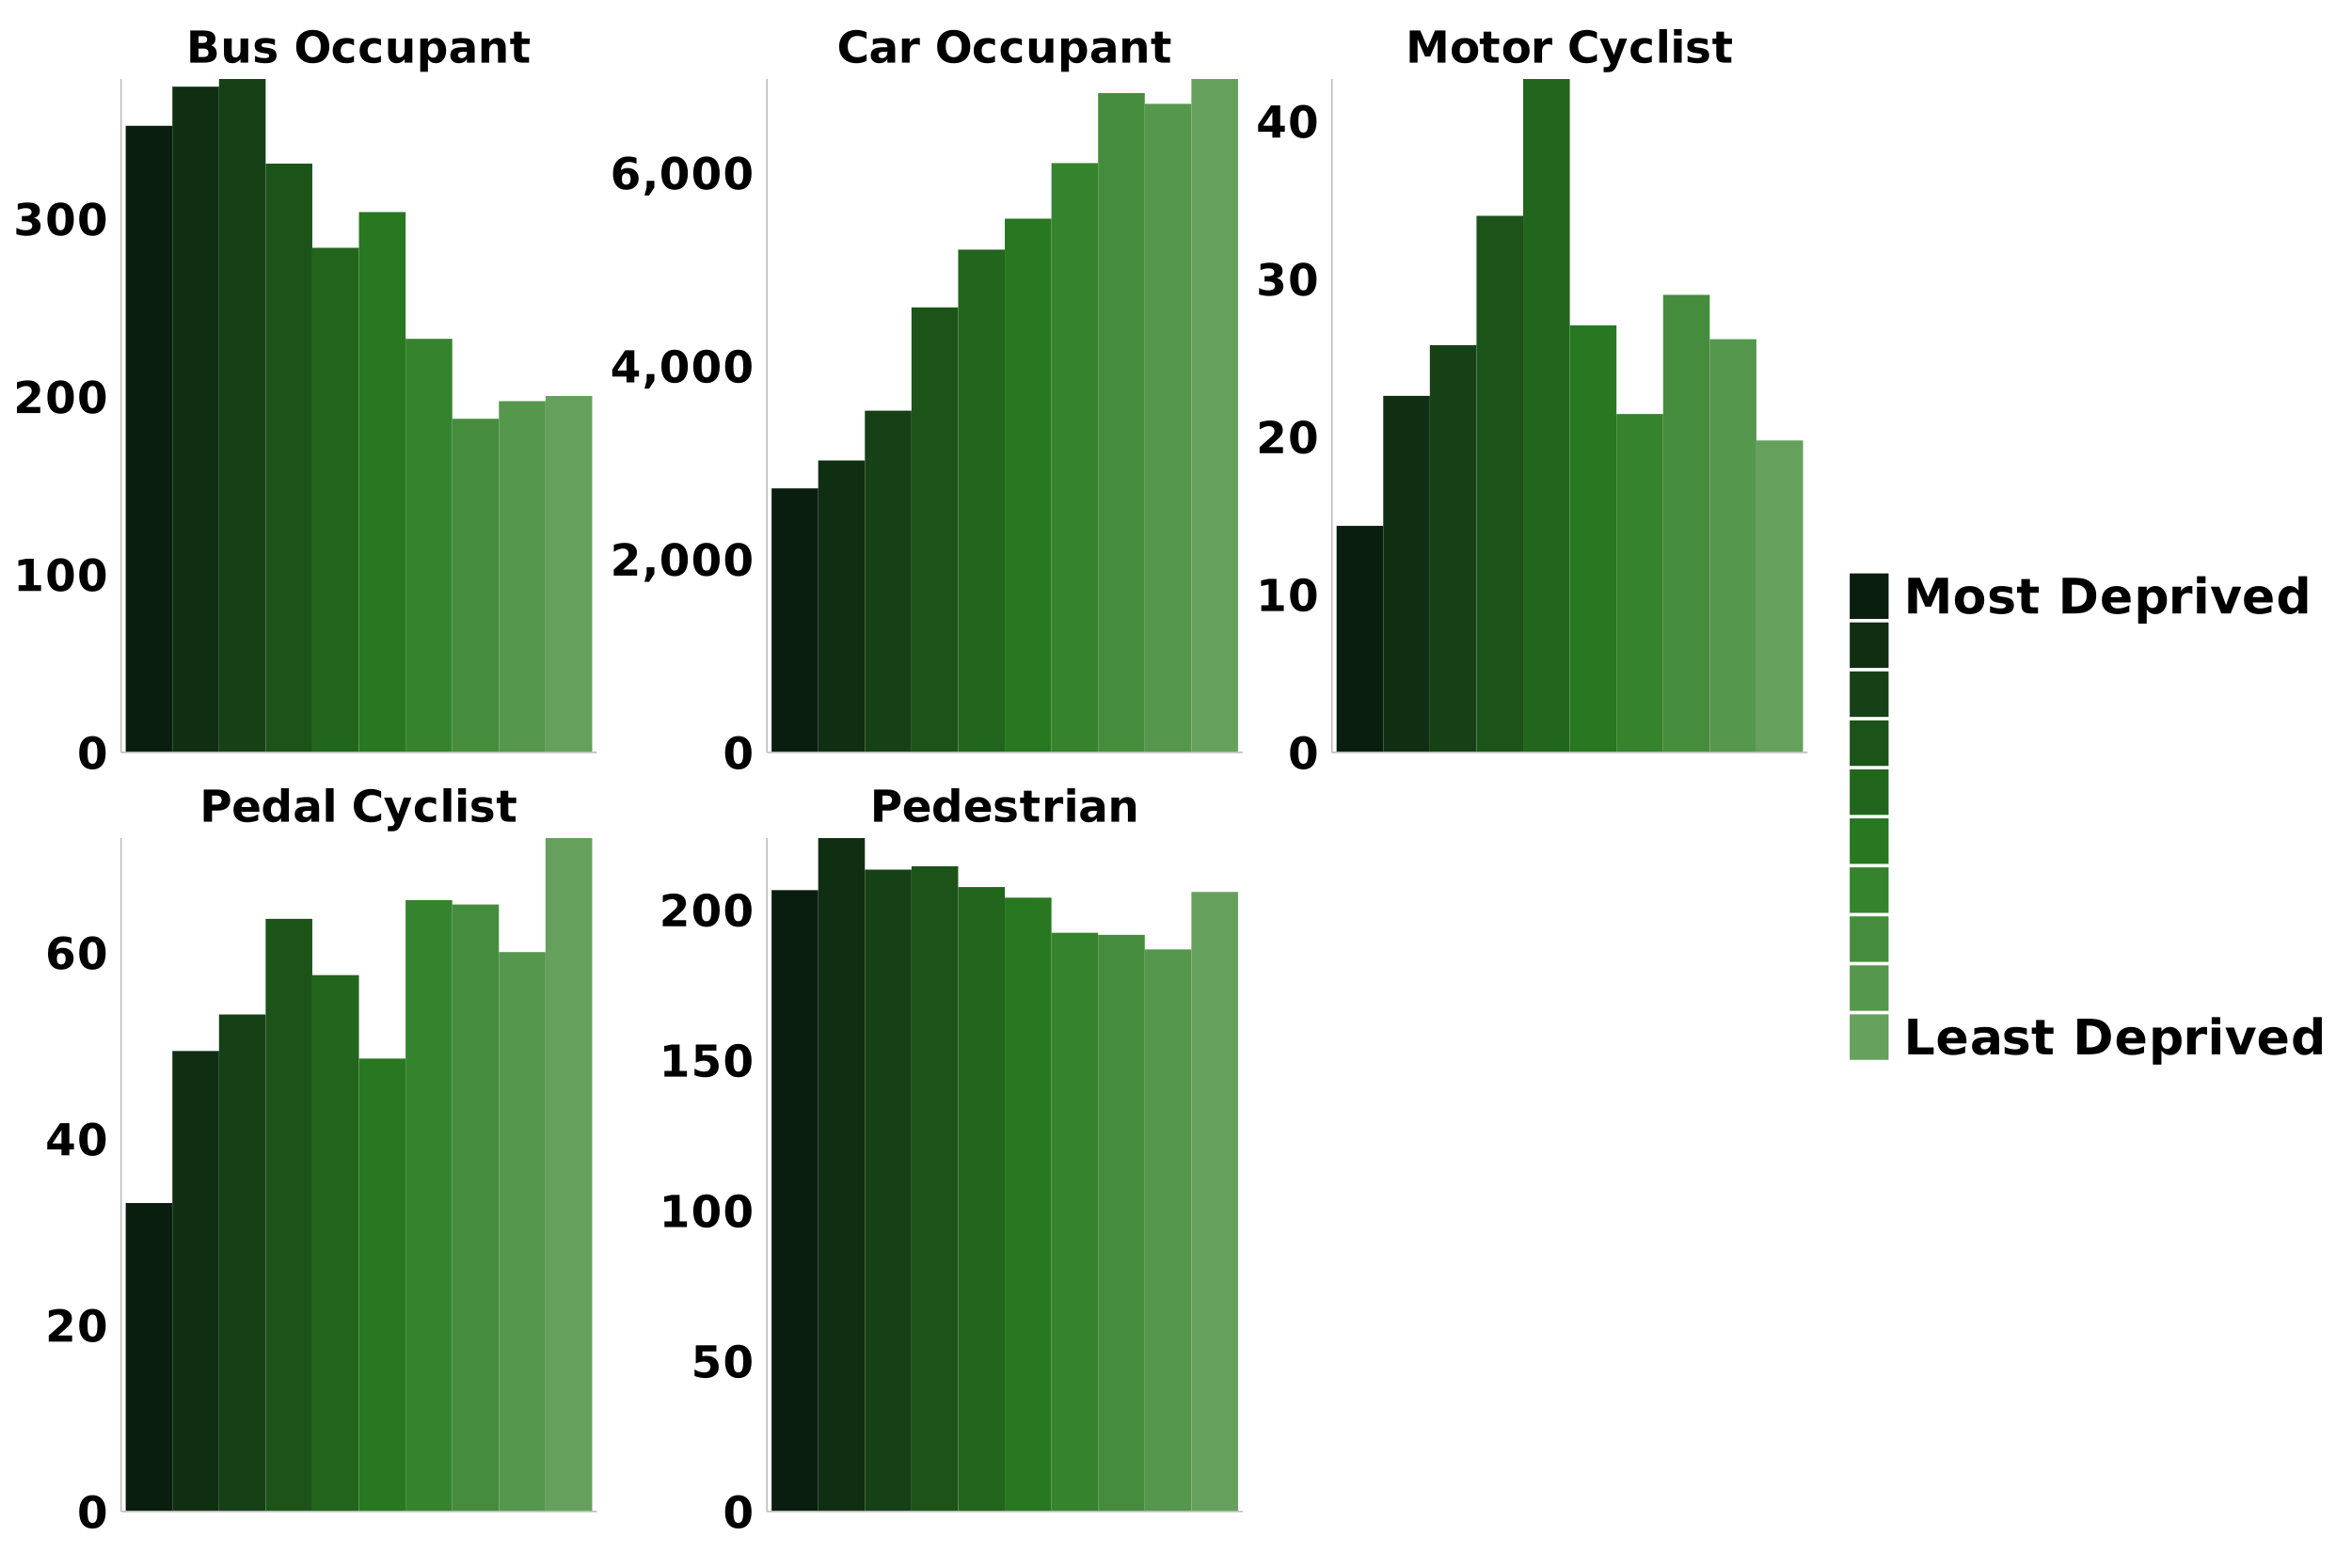 <?xml version="1.0" encoding="UTF-8"?>
<svg xmlns="http://www.w3.org/2000/svg" xmlns:xlink="http://www.w3.org/1999/xlink" width="960" height="640" viewBox="0 0 960 640">
<defs>
<g>
<g id="glyph-0-0">
<path d="M 1.656 -13.125 L 7.266 -13.125 C 8.941 -13.125 10.223 -12.754 11.109 -12.016 C 12.004 -11.273 12.453 -10.219 12.453 -8.844 C 12.453 -7.469 12.004 -6.406 11.109 -5.656 C 10.223 -4.914 8.941 -4.547 7.266 -4.547 L 5.031 -4.547 L 5.031 0 L 1.656 0 Z M 5.031 -10.672 L 5.031 -7 L 6.906 -7 C 7.562 -7 8.066 -7.16 8.422 -7.484 C 8.785 -7.805 8.969 -8.258 8.969 -8.844 C 8.969 -9.426 8.785 -9.875 8.422 -10.188 C 8.066 -10.508 7.562 -10.672 6.906 -10.672 Z M 5.031 -10.672 "/>
</g>
<g id="glyph-0-1">
<path d="M 11.344 -4.953 L 11.344 -4.047 L 3.984 -4.047 C 4.055 -3.305 4.32 -2.754 4.781 -2.391 C 5.238 -2.023 5.879 -1.844 6.703 -1.844 C 7.359 -1.844 8.035 -1.938 8.734 -2.125 C 9.43 -2.32 10.145 -2.625 10.875 -3.031 L 10.875 -0.594 C 10.125 -0.312 9.379 -0.102 8.641 0.031 C 7.898 0.176 7.156 0.25 6.406 0.25 C 4.625 0.25 3.238 -0.203 2.25 -1.109 C 1.27 -2.016 0.781 -3.281 0.781 -4.906 C 0.781 -6.52 1.266 -7.785 2.234 -8.703 C 3.203 -9.617 4.535 -10.078 6.234 -10.078 C 7.773 -10.078 9.008 -9.609 9.938 -8.672 C 10.875 -7.742 11.344 -6.504 11.344 -4.953 Z M 8.109 -6 C 8.109 -6.594 7.93 -7.07 7.578 -7.438 C 7.234 -7.801 6.781 -7.984 6.219 -7.984 C 5.602 -7.984 5.102 -7.812 4.719 -7.469 C 4.344 -7.133 4.109 -6.645 4.016 -6 Z M 8.109 -6 "/>
</g>
<g id="glyph-0-2">
<path d="M 8.203 -8.406 L 8.203 -13.672 L 11.375 -13.672 L 11.375 0 L 8.203 0 L 8.203 -1.422 C 7.773 -0.836 7.301 -0.41 6.781 -0.141 C 6.258 0.117 5.656 0.25 4.969 0.25 C 3.75 0.25 2.75 -0.227 1.969 -1.188 C 1.195 -2.156 0.812 -3.395 0.812 -4.906 C 0.812 -6.426 1.195 -7.664 1.969 -8.625 C 2.75 -9.594 3.75 -10.078 4.969 -10.078 C 5.645 -10.078 6.242 -9.941 6.766 -9.672 C 7.297 -9.398 7.773 -8.977 8.203 -8.406 Z M 6.141 -2.031 C 6.805 -2.031 7.316 -2.273 7.672 -2.766 C 8.023 -3.254 8.203 -3.969 8.203 -4.906 C 8.203 -5.844 8.023 -6.555 7.672 -7.047 C 7.316 -7.547 6.805 -7.797 6.141 -7.797 C 5.473 -7.797 4.957 -7.547 4.594 -7.047 C 4.238 -6.555 4.062 -5.844 4.062 -4.906 C 4.062 -3.969 4.238 -3.254 4.594 -2.766 C 4.957 -2.273 5.473 -2.031 6.141 -2.031 Z M 6.141 -2.031 "/>
</g>
<g id="glyph-0-3">
<path d="M 5.922 -4.438 C 5.266 -4.438 4.77 -4.32 4.438 -4.094 C 4.113 -3.875 3.953 -3.547 3.953 -3.109 C 3.953 -2.711 4.082 -2.398 4.344 -2.172 C 4.613 -1.953 4.984 -1.844 5.453 -1.844 C 6.047 -1.844 6.547 -2.051 6.953 -2.469 C 7.359 -2.895 7.562 -3.426 7.562 -4.062 L 7.562 -4.438 Z M 10.734 -5.609 L 10.734 0 L 7.562 0 L 7.562 -1.453 C 7.133 -0.859 6.656 -0.426 6.125 -0.156 C 5.602 0.113 4.961 0.25 4.203 0.25 C 3.191 0.25 2.367 -0.047 1.734 -0.641 C 1.098 -1.234 0.781 -2.004 0.781 -2.953 C 0.781 -4.109 1.176 -4.953 1.969 -5.484 C 2.758 -6.023 4.004 -6.297 5.703 -6.297 L 7.562 -6.297 L 7.562 -6.547 C 7.562 -7.047 7.363 -7.41 6.969 -7.641 C 6.57 -7.867 5.961 -7.984 5.141 -7.984 C 4.461 -7.984 3.832 -7.914 3.25 -7.781 C 2.664 -7.645 2.129 -7.445 1.641 -7.188 L 1.641 -9.578 C 2.305 -9.742 2.977 -9.867 3.656 -9.953 C 4.344 -10.035 5.023 -10.078 5.703 -10.078 C 7.484 -10.078 8.766 -9.727 9.547 -9.031 C 10.336 -8.332 10.734 -7.191 10.734 -5.609 Z M 10.734 -5.609 "/>
</g>
<g id="glyph-0-4">
<path d="M 1.516 -13.672 L 4.656 -13.672 L 4.656 0 L 1.516 0 Z M 1.516 -13.672 "/>
</g>
<g id="glyph-0-5">
</g>
<g id="glyph-0-6">
<path d="M 12.062 -0.719 C 11.438 -0.395 10.785 -0.156 10.109 0 C 9.441 0.164 8.738 0.25 8 0.25 C 5.82 0.25 4.094 -0.359 2.812 -1.578 C 1.531 -2.797 0.891 -4.453 0.891 -6.547 C 0.891 -8.641 1.531 -10.297 2.812 -11.516 C 4.094 -12.742 5.82 -13.359 8 -13.359 C 8.738 -13.359 9.441 -13.273 10.109 -13.109 C 10.785 -12.953 11.438 -12.711 12.062 -12.391 L 12.062 -9.672 C 11.438 -10.098 10.816 -10.41 10.203 -10.609 C 9.598 -10.805 8.957 -10.906 8.281 -10.906 C 7.07 -10.906 6.117 -10.52 5.422 -9.75 C 4.734 -8.977 4.391 -7.91 4.391 -6.547 C 4.391 -5.191 4.734 -4.129 5.422 -3.359 C 6.117 -2.586 7.07 -2.203 8.281 -2.203 C 8.957 -2.203 9.598 -2.301 10.203 -2.5 C 10.816 -2.695 11.438 -3.008 12.062 -3.438 Z M 12.062 -0.719 "/>
</g>
<g id="glyph-0-7">
<path d="M 0.219 -9.844 L 3.359 -9.844 L 6.016 -3.172 L 8.266 -9.844 L 11.406 -9.844 L 7.266 0.938 C 6.848 2.031 6.363 2.797 5.812 3.234 C 5.258 3.672 4.531 3.891 3.625 3.891 L 1.797 3.891 L 1.797 1.812 L 2.781 1.812 C 3.32 1.812 3.711 1.727 3.953 1.562 C 4.191 1.395 4.379 1.094 4.516 0.656 L 4.609 0.375 Z M 0.219 -9.844 "/>
</g>
<g id="glyph-0-8">
<path d="M 9.469 -9.531 L 9.469 -6.969 C 9.039 -7.258 8.609 -7.473 8.172 -7.609 C 7.742 -7.754 7.301 -7.828 6.844 -7.828 C 5.957 -7.828 5.27 -7.57 4.781 -7.062 C 4.289 -6.551 4.047 -5.832 4.047 -4.906 C 4.047 -3.988 4.289 -3.273 4.781 -2.766 C 5.27 -2.254 5.957 -2 6.844 -2 C 7.332 -2 7.797 -2.07 8.234 -2.219 C 8.68 -2.363 9.094 -2.578 9.469 -2.859 L 9.469 -0.297 C 8.977 -0.109 8.477 0.023 7.969 0.109 C 7.457 0.203 6.945 0.25 6.438 0.25 C 4.664 0.25 3.281 -0.203 2.281 -1.109 C 1.281 -2.023 0.781 -3.289 0.781 -4.906 C 0.781 -6.531 1.281 -7.797 2.281 -8.703 C 3.281 -9.617 4.664 -10.078 6.438 -10.078 C 6.957 -10.078 7.469 -10.031 7.969 -9.938 C 8.469 -9.852 8.969 -9.719 9.469 -9.531 Z M 9.469 -9.531 "/>
</g>
<g id="glyph-0-9">
<path d="M 1.516 -9.844 L 4.656 -9.844 L 4.656 0 L 1.516 0 Z M 1.516 -13.672 L 4.656 -13.672 L 4.656 -11.109 L 1.516 -11.109 Z M 1.516 -13.672 "/>
</g>
<g id="glyph-0-10">
<path d="M 9.203 -9.531 L 9.203 -7.141 C 8.523 -7.422 7.875 -7.629 7.25 -7.766 C 6.625 -7.91 6.031 -7.984 5.469 -7.984 C 4.875 -7.984 4.43 -7.91 4.141 -7.766 C 3.848 -7.617 3.703 -7.391 3.703 -7.078 C 3.703 -6.828 3.812 -6.633 4.031 -6.5 C 4.258 -6.363 4.656 -6.266 5.219 -6.203 L 5.781 -6.125 C 7.383 -5.914 8.461 -5.578 9.016 -5.109 C 9.578 -4.641 9.859 -3.906 9.859 -2.906 C 9.859 -1.852 9.473 -1.062 8.703 -0.531 C 7.93 -0.008 6.773 0.25 5.234 0.25 C 4.586 0.25 3.914 0.195 3.219 0.094 C 2.531 0 1.816 -0.148 1.078 -0.359 L 1.078 -2.75 C 1.703 -2.445 2.344 -2.219 3 -2.062 C 3.664 -1.914 4.336 -1.844 5.016 -1.844 C 5.629 -1.844 6.094 -1.926 6.406 -2.094 C 6.719 -2.258 6.875 -2.508 6.875 -2.844 C 6.875 -3.125 6.766 -3.332 6.547 -3.469 C 6.336 -3.613 5.914 -3.723 5.281 -3.797 L 4.719 -3.875 C 3.32 -4.039 2.344 -4.363 1.781 -4.844 C 1.219 -5.32 0.938 -6.039 0.938 -7 C 0.938 -8.039 1.289 -8.812 2 -9.312 C 2.719 -9.82 3.816 -10.078 5.297 -10.078 C 5.867 -10.078 6.473 -10.031 7.109 -9.938 C 7.754 -9.852 8.453 -9.719 9.203 -9.531 Z M 9.203 -9.531 "/>
</g>
<g id="glyph-0-11">
<path d="M 4.953 -12.641 L 4.953 -9.844 L 8.188 -9.844 L 8.188 -7.594 L 4.953 -7.594 L 4.953 -3.422 C 4.953 -2.961 5.039 -2.648 5.219 -2.484 C 5.406 -2.328 5.766 -2.25 6.297 -2.25 L 7.922 -2.25 L 7.922 0 L 5.219 0 C 3.977 0 3.098 -0.258 2.578 -0.781 C 2.055 -1.301 1.797 -2.18 1.797 -3.422 L 1.797 -7.594 L 0.234 -7.594 L 0.234 -9.844 L 1.797 -9.844 L 1.797 -12.641 Z M 4.953 -12.641 "/>
</g>
<g id="glyph-0-12">
<path d="M 8.828 -7.156 C 8.547 -7.289 8.27 -7.391 8 -7.453 C 7.727 -7.516 7.457 -7.547 7.188 -7.547 C 6.375 -7.547 5.75 -7.285 5.312 -6.766 C 4.875 -6.242 4.656 -5.5 4.656 -4.531 L 4.656 0 L 1.516 0 L 1.516 -9.844 L 4.656 -9.844 L 4.656 -8.234 C 5.062 -8.867 5.523 -9.332 6.047 -9.625 C 6.578 -9.926 7.207 -10.078 7.938 -10.078 C 8.039 -10.078 8.156 -10.07 8.281 -10.062 C 8.406 -10.062 8.582 -10.047 8.812 -10.016 Z M 8.828 -7.156 "/>
</g>
<g id="glyph-0-13">
<path d="M 11.406 -6 L 11.406 0 L 8.25 0 L 8.25 -4.594 C 8.25 -5.438 8.227 -6.02 8.188 -6.344 C 8.145 -6.664 8.078 -6.906 7.984 -7.062 C 7.867 -7.258 7.703 -7.414 7.484 -7.531 C 7.273 -7.645 7.035 -7.703 6.766 -7.703 C 6.109 -7.703 5.594 -7.445 5.219 -6.938 C 4.844 -6.438 4.656 -5.738 4.656 -4.844 L 4.656 0 L 1.516 0 L 1.516 -9.844 L 4.656 -9.844 L 4.656 -8.406 C 5.133 -8.977 5.641 -9.398 6.172 -9.672 C 6.703 -9.941 7.289 -10.078 7.938 -10.078 C 9.07 -10.078 9.93 -9.727 10.516 -9.031 C 11.109 -8.332 11.406 -7.32 11.406 -6 Z M 11.406 -6 "/>
</g>
<g id="glyph-0-14">
<path d="M 6.906 -8.047 C 7.438 -8.047 7.836 -8.16 8.109 -8.391 C 8.391 -8.629 8.531 -8.977 8.531 -9.438 C 8.531 -9.883 8.391 -10.223 8.109 -10.453 C 7.836 -10.691 7.438 -10.812 6.906 -10.812 L 5.031 -10.812 L 5.031 -8.047 Z M 7.016 -2.297 C 7.703 -2.297 8.219 -2.441 8.562 -2.734 C 8.906 -3.023 9.078 -3.457 9.078 -4.031 C 9.078 -4.602 8.906 -5.031 8.562 -5.312 C 8.219 -5.594 7.703 -5.734 7.016 -5.734 L 5.031 -5.734 L 5.031 -2.297 Z M 10.172 -7.016 C 10.898 -6.805 11.461 -6.414 11.859 -5.844 C 12.254 -5.281 12.453 -4.586 12.453 -3.766 C 12.453 -2.492 12.023 -1.547 11.172 -0.922 C 10.316 -0.305 9.016 0 7.266 0 L 1.656 0 L 1.656 -13.125 L 6.734 -13.125 C 8.555 -13.125 9.875 -12.848 10.688 -12.297 C 11.508 -11.742 11.922 -10.863 11.922 -9.656 C 11.922 -9.008 11.77 -8.461 11.469 -8.016 C 11.164 -7.566 10.734 -7.234 10.172 -7.016 Z M 10.172 -7.016 "/>
</g>
<g id="glyph-0-15">
<path d="M 1.406 -3.828 L 1.406 -9.844 L 4.578 -9.844 L 4.578 -8.859 C 4.578 -8.328 4.57 -7.656 4.562 -6.844 C 4.551 -6.039 4.547 -5.504 4.547 -5.234 C 4.547 -4.441 4.566 -3.867 4.609 -3.516 C 4.648 -3.172 4.723 -2.922 4.828 -2.766 C 4.953 -2.566 5.117 -2.41 5.328 -2.297 C 5.535 -2.18 5.773 -2.125 6.047 -2.125 C 6.703 -2.125 7.219 -2.375 7.594 -2.875 C 7.969 -3.383 8.156 -4.086 8.156 -4.984 L 8.156 -9.844 L 11.297 -9.844 L 11.297 0 L 8.156 0 L 8.156 -1.422 C 7.676 -0.848 7.172 -0.426 6.641 -0.156 C 6.117 0.113 5.535 0.25 4.891 0.25 C 3.754 0.25 2.891 -0.098 2.297 -0.797 C 1.703 -1.492 1.406 -2.504 1.406 -3.828 Z M 1.406 -3.828 "/>
</g>
<g id="glyph-0-16">
<path d="M 7.641 -10.906 C 6.609 -10.906 5.805 -10.523 5.234 -9.766 C 4.672 -9.004 4.391 -7.93 4.391 -6.547 C 4.391 -5.172 4.672 -4.102 5.234 -3.344 C 5.805 -2.582 6.609 -2.203 7.641 -2.203 C 8.68 -2.203 9.484 -2.582 10.047 -3.344 C 10.617 -4.102 10.906 -5.172 10.906 -6.547 C 10.906 -7.93 10.617 -9.004 10.047 -9.766 C 9.484 -10.523 8.68 -10.906 7.641 -10.906 Z M 7.641 -13.359 C 9.754 -13.359 11.406 -12.754 12.594 -11.547 C 13.789 -10.336 14.391 -8.672 14.391 -6.547 C 14.391 -4.422 13.789 -2.754 12.594 -1.547 C 11.406 -0.348 9.754 0.25 7.641 0.25 C 5.535 0.25 3.883 -0.348 2.688 -1.547 C 1.488 -2.754 0.891 -4.422 0.891 -6.547 C 0.891 -8.672 1.488 -10.336 2.688 -11.547 C 3.883 -12.754 5.535 -13.359 7.641 -13.359 Z M 7.641 -13.359 "/>
</g>
<g id="glyph-0-17">
<path d="M 4.656 -1.422 L 4.656 3.75 L 1.516 3.75 L 1.516 -9.844 L 4.656 -9.844 L 4.656 -8.406 C 5.094 -8.977 5.57 -9.398 6.094 -9.672 C 6.625 -9.941 7.234 -10.078 7.922 -10.078 C 9.129 -10.078 10.125 -9.594 10.906 -8.625 C 11.688 -7.664 12.078 -6.426 12.078 -4.906 C 12.078 -3.395 11.688 -2.156 10.906 -1.188 C 10.125 -0.227 9.129 0.25 7.922 0.25 C 7.234 0.25 6.625 0.113 6.094 -0.156 C 5.57 -0.426 5.094 -0.848 4.656 -1.422 Z M 6.75 -7.797 C 6.07 -7.797 5.551 -7.547 5.188 -7.047 C 4.832 -6.555 4.656 -5.844 4.656 -4.906 C 4.656 -3.977 4.832 -3.266 5.188 -2.766 C 5.551 -2.273 6.07 -2.031 6.75 -2.031 C 7.426 -2.031 7.941 -2.273 8.297 -2.766 C 8.648 -3.254 8.828 -3.969 8.828 -4.906 C 8.828 -5.844 8.648 -6.555 8.297 -7.047 C 7.941 -7.547 7.426 -7.797 6.75 -7.797 Z M 6.75 -7.797 "/>
</g>
<g id="glyph-0-18">
<path d="M 1.656 -13.125 L 5.953 -13.125 L 8.953 -6.094 L 11.953 -13.125 L 16.25 -13.125 L 16.25 0 L 13.047 0 L 13.047 -9.594 L 10.031 -2.516 L 7.891 -2.516 L 4.859 -9.594 L 4.859 0 L 1.656 0 Z M 1.656 -13.125 "/>
</g>
<g id="glyph-0-19">
<path d="M 6.203 -7.828 C 5.504 -7.828 4.969 -7.578 4.594 -7.078 C 4.227 -6.578 4.047 -5.852 4.047 -4.906 C 4.047 -3.969 4.227 -3.25 4.594 -2.75 C 4.969 -2.25 5.504 -2 6.203 -2 C 6.879 -2 7.398 -2.25 7.766 -2.75 C 8.129 -3.25 8.312 -3.969 8.312 -4.906 C 8.312 -5.852 8.129 -6.578 7.766 -7.078 C 7.398 -7.578 6.879 -7.828 6.203 -7.828 Z M 6.203 -10.078 C 7.891 -10.078 9.207 -9.617 10.156 -8.703 C 11.113 -7.797 11.594 -6.531 11.594 -4.906 C 11.594 -3.289 11.113 -2.023 10.156 -1.109 C 9.207 -0.203 7.891 0.25 6.203 0.25 C 4.492 0.25 3.16 -0.203 2.203 -1.109 C 1.254 -2.023 0.781 -3.289 0.781 -4.906 C 0.781 -6.531 1.254 -7.797 2.203 -8.703 C 3.16 -9.617 4.492 -10.078 6.203 -10.078 Z M 6.203 -10.078 "/>
</g>
<g id="glyph-0-20">
<path d="M 8.281 -6.578 C 8.281 -8.211 8.125 -9.363 7.812 -10.031 C 7.508 -10.707 6.992 -11.047 6.266 -11.047 C 5.535 -11.047 5.016 -10.707 4.703 -10.031 C 4.398 -9.363 4.25 -8.211 4.25 -6.578 C 4.25 -4.922 4.398 -3.75 4.703 -3.062 C 5.016 -2.383 5.535 -2.047 6.266 -2.047 C 6.984 -2.047 7.5 -2.383 7.812 -3.062 C 8.125 -3.75 8.281 -4.922 8.281 -6.578 Z M 11.656 -6.547 C 11.656 -4.367 11.188 -2.691 10.25 -1.516 C 9.312 -0.336 7.984 0.25 6.266 0.25 C 4.535 0.25 3.203 -0.336 2.266 -1.516 C 1.328 -2.691 0.859 -4.367 0.859 -6.547 C 0.859 -8.723 1.328 -10.398 2.266 -11.578 C 3.203 -12.766 4.535 -13.359 6.266 -13.359 C 7.984 -13.359 9.312 -12.766 10.25 -11.578 C 11.188 -10.398 11.656 -8.723 11.656 -6.547 Z M 11.656 -6.547 "/>
</g>
<g id="glyph-0-21">
<path d="M 2.109 -2.344 L 5.094 -2.344 L 5.094 -10.812 L 2.031 -10.188 L 2.031 -12.484 L 5.078 -13.125 L 8.297 -13.125 L 8.297 -2.344 L 11.281 -2.344 L 11.281 0 L 2.109 0 Z M 2.109 -2.344 "/>
</g>
<g id="glyph-0-22">
<path d="M 5.188 -2.484 L 10.953 -2.484 L 10.953 0 L 1.422 0 L 1.422 -2.484 L 6.219 -6.719 C 6.645 -7.102 6.957 -7.477 7.156 -7.844 C 7.363 -8.219 7.469 -8.602 7.469 -9 C 7.469 -9.613 7.258 -10.109 6.844 -10.484 C 6.438 -10.859 5.891 -11.047 5.203 -11.047 C 4.672 -11.047 4.094 -10.93 3.469 -10.703 C 2.844 -10.484 2.172 -10.148 1.453 -9.703 L 1.453 -12.594 C 2.223 -12.844 2.977 -13.031 3.719 -13.156 C 4.457 -13.289 5.188 -13.359 5.906 -13.359 C 7.477 -13.359 8.695 -13.008 9.562 -12.312 C 10.438 -11.625 10.875 -10.664 10.875 -9.438 C 10.875 -8.719 10.688 -8.047 10.312 -7.422 C 9.945 -6.805 9.172 -5.984 7.984 -4.953 Z M 5.188 -2.484 "/>
</g>
<g id="glyph-0-23">
<path d="M 8.391 -7.078 C 9.273 -6.848 9.945 -6.445 10.406 -5.875 C 10.863 -5.312 11.094 -4.598 11.094 -3.734 C 11.094 -2.43 10.594 -1.441 9.594 -0.766 C 8.602 -0.086 7.148 0.25 5.234 0.25 C 4.566 0.25 3.895 0.191 3.219 0.078 C 2.539 -0.023 1.867 -0.18 1.203 -0.391 L 1.203 -3 C 1.836 -2.688 2.469 -2.445 3.094 -2.281 C 3.719 -2.125 4.332 -2.047 4.938 -2.047 C 5.832 -2.047 6.516 -2.203 6.984 -2.516 C 7.461 -2.828 7.703 -3.27 7.703 -3.844 C 7.703 -4.445 7.457 -4.898 6.969 -5.203 C 6.477 -5.516 5.758 -5.672 4.812 -5.672 L 3.453 -5.672 L 3.453 -7.844 L 4.875 -7.844 C 5.727 -7.844 6.363 -7.977 6.781 -8.25 C 7.195 -8.52 7.406 -8.926 7.406 -9.469 C 7.406 -9.969 7.203 -10.352 6.797 -10.625 C 6.391 -10.906 5.816 -11.047 5.078 -11.047 C 4.535 -11.047 3.984 -10.984 3.422 -10.859 C 2.867 -10.734 2.316 -10.551 1.766 -10.312 L 1.766 -12.797 C 2.43 -12.984 3.094 -13.125 3.75 -13.219 C 4.406 -13.312 5.051 -13.359 5.688 -13.359 C 7.395 -13.359 8.672 -13.078 9.516 -12.516 C 10.359 -11.961 10.781 -11.125 10.781 -10 C 10.781 -9.227 10.578 -8.598 10.172 -8.109 C 9.773 -7.617 9.18 -7.273 8.391 -7.078 Z M 8.391 -7.078 "/>
</g>
<g id="glyph-0-24">
<path d="M 6.625 -10.344 L 2.922 -4.844 L 6.625 -4.844 Z M 6.062 -13.125 L 9.828 -13.125 L 9.828 -4.844 L 11.703 -4.844 L 11.703 -2.391 L 9.828 -2.391 L 9.828 0 L 6.625 0 L 6.625 -2.391 L 0.812 -2.391 L 0.812 -5.297 Z M 6.062 -13.125 "/>
</g>
<g id="glyph-0-25">
<path d="M 1.844 -3.406 L 5 -3.406 L 5 -0.719 L 2.828 2.562 L 0.953 2.562 L 1.844 -0.719 Z M 1.844 -3.406 "/>
</g>
<g id="glyph-0-26">
<path d="M 6.516 -6.484 C 5.922 -6.484 5.473 -6.289 5.172 -5.906 C 4.879 -5.52 4.734 -4.941 4.734 -4.172 C 4.734 -3.41 4.879 -2.836 5.172 -2.453 C 5.473 -2.066 5.922 -1.875 6.516 -1.875 C 7.109 -1.875 7.551 -2.066 7.844 -2.453 C 8.145 -2.836 8.297 -3.41 8.297 -4.172 C 8.297 -4.941 8.145 -5.52 7.844 -5.906 C 7.551 -6.289 7.109 -6.484 6.516 -6.484 Z M 10.703 -12.781 L 10.703 -10.359 C 10.141 -10.617 9.613 -10.812 9.125 -10.938 C 8.633 -11.062 8.156 -11.125 7.688 -11.125 C 6.676 -11.125 5.891 -10.844 5.328 -10.281 C 4.766 -9.727 4.438 -8.898 4.344 -7.797 C 4.727 -8.086 5.145 -8.301 5.594 -8.438 C 6.051 -8.582 6.547 -8.656 7.078 -8.656 C 8.422 -8.656 9.504 -8.258 10.328 -7.469 C 11.148 -6.688 11.562 -5.66 11.562 -4.391 C 11.562 -2.984 11.098 -1.859 10.172 -1.016 C 9.254 -0.172 8.023 0.25 6.484 0.25 C 4.773 0.25 3.453 -0.32 2.516 -1.469 C 1.578 -2.625 1.109 -4.258 1.109 -6.375 C 1.109 -8.539 1.656 -10.242 2.75 -11.484 C 3.844 -12.723 5.344 -13.344 7.25 -13.344 C 7.852 -13.344 8.438 -13.297 9 -13.203 C 9.57 -13.109 10.141 -12.969 10.703 -12.781 Z M 10.703 -12.781 "/>
</g>
<g id="glyph-0-27">
<path d="M 1.906 -13.125 L 10.312 -13.125 L 10.312 -10.641 L 4.609 -10.641 L 4.609 -8.609 C 4.867 -8.672 5.129 -8.723 5.391 -8.766 C 5.648 -8.805 5.922 -8.828 6.203 -8.828 C 7.797 -8.828 9.035 -8.426 9.922 -7.625 C 10.816 -6.82 11.266 -5.707 11.266 -4.281 C 11.266 -2.863 10.781 -1.754 9.812 -0.953 C 8.844 -0.148 7.5 0.25 5.781 0.25 C 5.031 0.25 4.289 0.176 3.562 0.031 C 2.832 -0.102 2.109 -0.316 1.391 -0.609 L 1.391 -3.281 C 2.109 -2.863 2.785 -2.551 3.422 -2.344 C 4.066 -2.145 4.672 -2.047 5.234 -2.047 C 6.055 -2.047 6.703 -2.242 7.172 -2.641 C 7.648 -3.047 7.891 -3.594 7.891 -4.281 C 7.891 -4.969 7.648 -5.508 7.172 -5.906 C 6.703 -6.312 6.055 -6.516 5.234 -6.516 C 4.754 -6.516 4.238 -6.453 3.688 -6.328 C 3.133 -6.203 2.539 -6.004 1.906 -5.734 Z M 1.906 -13.125 "/>
</g>
<g id="glyph-1-0">
<path d="M 1.844 -14.578 L 6.625 -14.578 L 9.938 -6.781 L 13.281 -14.578 L 18.062 -14.578 L 18.062 0 L 14.5 0 L 14.5 -10.672 L 11.141 -2.797 L 8.766 -2.797 L 5.406 -10.672 L 5.406 0 L 1.844 0 Z M 1.844 -14.578 "/>
</g>
<g id="glyph-1-1">
<path d="M 6.891 -8.703 C 6.109 -8.703 5.516 -8.422 5.109 -7.859 C 4.703 -7.305 4.5 -6.504 4.5 -5.453 C 4.5 -4.41 4.703 -3.609 5.109 -3.047 C 5.516 -2.492 6.109 -2.219 6.891 -2.219 C 7.648 -2.219 8.227 -2.492 8.625 -3.047 C 9.031 -3.609 9.234 -4.41 9.234 -5.453 C 9.234 -6.504 9.031 -7.305 8.625 -7.859 C 8.227 -8.422 7.648 -8.703 6.891 -8.703 Z M 6.891 -11.203 C 8.766 -11.203 10.227 -10.691 11.281 -9.672 C 12.344 -8.66 12.875 -7.254 12.875 -5.453 C 12.875 -3.66 12.344 -2.254 11.281 -1.234 C 10.227 -0.223 8.766 0.281 6.891 0.281 C 4.992 0.281 3.516 -0.223 2.453 -1.234 C 1.391 -2.254 0.859 -3.66 0.859 -5.453 C 0.859 -7.254 1.391 -8.66 2.453 -9.672 C 3.516 -10.691 4.992 -11.203 6.891 -11.203 Z M 6.891 -11.203 "/>
</g>
<g id="glyph-1-2">
<path d="M 10.219 -10.594 L 10.219 -7.938 C 9.477 -8.25 8.758 -8.484 8.062 -8.641 C 7.363 -8.797 6.703 -8.875 6.078 -8.875 C 5.422 -8.875 4.93 -8.789 4.609 -8.625 C 4.285 -8.457 4.125 -8.203 4.125 -7.859 C 4.125 -7.578 4.242 -7.363 4.484 -7.219 C 4.734 -7.07 5.172 -6.961 5.797 -6.891 L 6.422 -6.797 C 8.211 -6.566 9.414 -6.191 10.031 -5.672 C 10.645 -5.148 10.953 -4.332 10.953 -3.219 C 10.953 -2.051 10.52 -1.176 9.656 -0.594 C 8.801 -0.008 7.523 0.281 5.828 0.281 C 5.098 0.281 4.348 0.223 3.578 0.109 C 2.805 -0.004 2.016 -0.176 1.203 -0.406 L 1.203 -3.062 C 1.898 -2.719 2.613 -2.461 3.344 -2.297 C 4.07 -2.129 4.816 -2.047 5.578 -2.047 C 6.266 -2.047 6.781 -2.141 7.125 -2.328 C 7.469 -2.516 7.641 -2.797 7.641 -3.172 C 7.641 -3.484 7.52 -3.711 7.281 -3.859 C 7.039 -4.016 6.566 -4.133 5.859 -4.219 L 5.25 -4.297 C 3.688 -4.492 2.594 -4.852 1.969 -5.375 C 1.344 -5.906 1.031 -6.707 1.031 -7.781 C 1.031 -8.938 1.426 -9.797 2.219 -10.359 C 3.02 -10.922 4.238 -11.203 5.875 -11.203 C 6.52 -11.203 7.195 -11.148 7.906 -11.047 C 8.613 -10.953 9.383 -10.801 10.219 -10.594 Z M 10.219 -10.594 "/>
</g>
<g id="glyph-1-3">
<path d="M 5.5 -14.047 L 5.5 -10.938 L 9.109 -10.938 L 9.109 -8.438 L 5.5 -8.438 L 5.5 -3.797 C 5.5 -3.285 5.598 -2.941 5.797 -2.766 C 6.004 -2.586 6.406 -2.5 7 -2.5 L 8.797 -2.5 L 8.797 0 L 5.797 0 C 4.422 0 3.441 -0.285 2.859 -0.859 C 2.285 -1.441 2 -2.422 2 -3.797 L 2 -8.438 L 0.266 -8.438 L 0.266 -10.938 L 2 -10.938 L 2 -14.047 Z M 5.5 -14.047 "/>
</g>
<g id="glyph-1-4">
</g>
<g id="glyph-1-5">
<path d="M 5.594 -11.734 L 5.594 -2.844 L 6.938 -2.844 C 8.477 -2.844 9.656 -3.223 10.469 -3.984 C 11.281 -4.742 11.688 -5.852 11.688 -7.312 C 11.688 -8.75 11.281 -9.844 10.469 -10.594 C 9.664 -11.352 8.488 -11.734 6.938 -11.734 Z M 1.844 -14.578 L 5.797 -14.578 C 8.016 -14.578 9.664 -14.422 10.75 -14.109 C 11.832 -13.797 12.758 -13.258 13.531 -12.5 C 14.219 -11.844 14.727 -11.082 15.062 -10.219 C 15.395 -9.363 15.562 -8.395 15.562 -7.312 C 15.562 -6.207 15.395 -5.223 15.062 -4.359 C 14.727 -3.492 14.219 -2.734 13.531 -2.078 C 12.75 -1.328 11.812 -0.789 10.719 -0.469 C 9.625 -0.156 7.984 0 5.797 0 L 1.844 0 Z M 1.844 -14.578 "/>
</g>
<g id="glyph-1-6">
<path d="M 12.594 -5.5 L 12.594 -4.5 L 4.422 -4.5 C 4.504 -3.676 4.801 -3.062 5.312 -2.656 C 5.82 -2.25 6.531 -2.047 7.438 -2.047 C 8.176 -2.047 8.93 -2.156 9.703 -2.375 C 10.473 -2.594 11.266 -2.922 12.078 -3.359 L 12.078 -0.672 C 11.254 -0.359 10.426 -0.125 9.594 0.031 C 8.77 0.195 7.945 0.281 7.125 0.281 C 5.145 0.281 3.602 -0.219 2.5 -1.219 C 1.406 -2.227 0.859 -3.641 0.859 -5.453 C 0.859 -7.242 1.395 -8.648 2.469 -9.672 C 3.551 -10.691 5.035 -11.203 6.922 -11.203 C 8.641 -11.203 10.016 -10.68 11.047 -9.641 C 12.078 -8.609 12.594 -7.227 12.594 -5.5 Z M 9 -6.656 C 9 -7.32 8.805 -7.859 8.422 -8.266 C 8.035 -8.672 7.531 -8.875 6.906 -8.875 C 6.227 -8.875 5.676 -8.68 5.25 -8.297 C 4.832 -7.922 4.57 -7.375 4.469 -6.656 Z M 9 -6.656 "/>
</g>
<g id="glyph-1-7">
<path d="M 5.172 -1.578 L 5.172 4.156 L 1.688 4.156 L 1.688 -10.938 L 5.172 -10.938 L 5.172 -9.344 C 5.66 -9.977 6.195 -10.445 6.781 -10.75 C 7.363 -11.051 8.035 -11.203 8.797 -11.203 C 10.148 -11.203 11.258 -10.664 12.125 -9.594 C 12.988 -8.52 13.422 -7.141 13.422 -5.453 C 13.422 -3.773 12.988 -2.398 12.125 -1.328 C 11.258 -0.254 10.148 0.281 8.797 0.281 C 8.035 0.281 7.363 0.129 6.781 -0.172 C 6.195 -0.473 5.66 -0.941 5.172 -1.578 Z M 7.5 -8.656 C 6.75 -8.656 6.172 -8.379 5.766 -7.828 C 5.367 -7.285 5.172 -6.492 5.172 -5.453 C 5.172 -4.422 5.367 -3.629 5.766 -3.078 C 6.172 -2.523 6.75 -2.25 7.5 -2.25 C 8.25 -2.25 8.82 -2.52 9.219 -3.062 C 9.613 -3.613 9.812 -4.41 9.812 -5.453 C 9.812 -6.492 9.613 -7.285 9.219 -7.828 C 8.82 -8.379 8.25 -8.656 7.5 -8.656 Z M 7.5 -8.656 "/>
</g>
<g id="glyph-1-8">
<path d="M 9.812 -7.953 C 9.5 -8.098 9.191 -8.203 8.891 -8.266 C 8.586 -8.336 8.285 -8.375 7.984 -8.375 C 7.078 -8.375 6.379 -8.086 5.891 -7.516 C 5.41 -6.941 5.172 -6.117 5.172 -5.047 L 5.172 0 L 1.688 0 L 1.688 -10.938 L 5.172 -10.938 L 5.172 -9.141 C 5.617 -9.859 6.133 -10.379 6.719 -10.703 C 7.301 -11.035 8 -11.203 8.812 -11.203 C 8.938 -11.203 9.066 -11.195 9.203 -11.188 C 9.336 -11.176 9.535 -11.156 9.797 -11.125 Z M 9.812 -7.953 "/>
</g>
<g id="glyph-1-9">
<path d="M 1.688 -10.938 L 5.172 -10.938 L 5.172 0 L 1.688 0 Z M 1.688 -15.203 L 5.172 -15.203 L 5.172 -12.344 L 1.688 -12.344 Z M 1.688 -15.203 "/>
</g>
<g id="glyph-1-10">
<path d="M 0.297 -10.938 L 3.797 -10.938 L 6.531 -3.375 L 9.234 -10.938 L 12.75 -10.938 L 8.438 0 L 4.594 0 Z M 0.297 -10.938 "/>
</g>
<g id="glyph-1-11">
<path d="M 9.125 -9.344 L 9.125 -15.203 L 12.641 -15.203 L 12.641 0 L 9.125 0 L 9.125 -1.578 C 8.645 -0.93 8.113 -0.457 7.531 -0.156 C 6.945 0.133 6.273 0.281 5.516 0.281 C 4.172 0.281 3.066 -0.254 2.203 -1.328 C 1.336 -2.398 0.906 -3.773 0.906 -5.453 C 0.906 -7.141 1.336 -8.52 2.203 -9.594 C 3.066 -10.664 4.172 -11.203 5.516 -11.203 C 6.273 -11.203 6.945 -11.051 7.531 -10.75 C 8.113 -10.445 8.645 -9.977 9.125 -9.344 Z M 6.812 -2.25 C 7.562 -2.25 8.133 -2.52 8.531 -3.062 C 8.926 -3.613 9.125 -4.41 9.125 -5.453 C 9.125 -6.492 8.926 -7.285 8.531 -7.828 C 8.133 -8.379 7.562 -8.656 6.812 -8.656 C 6.07 -8.656 5.504 -8.379 5.109 -7.828 C 4.711 -7.285 4.516 -6.492 4.516 -5.453 C 4.516 -4.41 4.711 -3.613 5.109 -3.062 C 5.504 -2.52 6.07 -2.25 6.812 -2.25 Z M 6.812 -2.25 "/>
</g>
<g id="glyph-1-12">
<path d="M 1.844 -14.578 L 5.594 -14.578 L 5.594 -2.844 L 12.203 -2.844 L 12.203 0 L 1.844 0 Z M 1.844 -14.578 "/>
</g>
<g id="glyph-1-13">
<path d="M 6.578 -4.922 C 5.848 -4.922 5.301 -4.797 4.938 -4.547 C 4.57 -4.305 4.391 -3.941 4.391 -3.453 C 4.391 -3.016 4.535 -2.672 4.828 -2.422 C 5.129 -2.172 5.539 -2.047 6.062 -2.047 C 6.719 -2.047 7.27 -2.281 7.719 -2.75 C 8.176 -3.219 8.406 -3.805 8.406 -4.516 L 8.406 -4.922 Z M 11.922 -6.234 L 11.922 0 L 8.406 0 L 8.406 -1.625 C 7.938 -0.957 7.406 -0.473 6.812 -0.172 C 6.227 0.129 5.516 0.281 4.672 0.281 C 3.547 0.281 2.629 -0.047 1.922 -0.703 C 1.211 -1.367 0.859 -2.227 0.859 -3.281 C 0.859 -4.562 1.297 -5.5 2.172 -6.094 C 3.055 -6.695 4.445 -7 6.344 -7 L 8.406 -7 L 8.406 -7.281 C 8.406 -7.832 8.188 -8.234 7.75 -8.484 C 7.312 -8.742 6.629 -8.875 5.703 -8.875 C 4.953 -8.875 4.254 -8.797 3.609 -8.641 C 2.961 -8.492 2.363 -8.273 1.812 -7.984 L 1.812 -10.641 C 2.562 -10.828 3.312 -10.969 4.062 -11.062 C 4.82 -11.156 5.582 -11.203 6.344 -11.203 C 8.312 -11.203 9.734 -10.812 10.609 -10.031 C 11.484 -9.258 11.922 -7.992 11.922 -6.234 Z M 11.922 -6.234 "/>
</g>
</g>
<clipPath id="clip-0">
<path clip-rule="nonzero" d="M 51 51 L 71 51 L 71 307.148 L 51 307.148 Z M 51 51 "/>
</clipPath>
<clipPath id="clip-1">
<path clip-rule="nonzero" d="M 70 35 L 90 35 L 90 307.148 L 70 307.148 Z M 70 35 "/>
</clipPath>
<clipPath id="clip-2">
<path clip-rule="nonzero" d="M 89 32.246 L 109 32.246 L 109 307.148 L 89 307.148 Z M 89 32.246 "/>
</clipPath>
<clipPath id="clip-3">
<path clip-rule="nonzero" d="M 108 66 L 128 66 L 128 307.148 L 108 307.148 Z M 108 66 "/>
</clipPath>
<clipPath id="clip-4">
<path clip-rule="nonzero" d="M 127 101 L 147 101 L 147 307.148 L 127 307.148 Z M 127 101 "/>
</clipPath>
<clipPath id="clip-5">
<path clip-rule="nonzero" d="M 146 86 L 166 86 L 166 307.148 L 146 307.148 Z M 146 86 "/>
</clipPath>
<clipPath id="clip-6">
<path clip-rule="nonzero" d="M 165 138 L 185 138 L 185 307.148 L 165 307.148 Z M 165 138 "/>
</clipPath>
<clipPath id="clip-7">
<path clip-rule="nonzero" d="M 184 170 L 204 170 L 204 307.148 L 184 307.148 Z M 184 170 "/>
</clipPath>
<clipPath id="clip-8">
<path clip-rule="nonzero" d="M 203 163 L 223 163 L 223 307.148 L 203 307.148 Z M 203 163 "/>
</clipPath>
<clipPath id="clip-9">
<path clip-rule="nonzero" d="M 222 161 L 242 161 L 242 307.148 L 222 307.148 Z M 222 161 "/>
</clipPath>
<clipPath id="clip-10">
<path clip-rule="nonzero" d="M 51 491 L 71 491 L 71 617.039 L 51 617.039 Z M 51 491 "/>
</clipPath>
<clipPath id="clip-11">
<path clip-rule="nonzero" d="M 70 429 L 90 429 L 90 617.039 L 70 617.039 Z M 70 429 "/>
</clipPath>
<clipPath id="clip-12">
<path clip-rule="nonzero" d="M 89 414 L 109 414 L 109 617.039 L 89 617.039 Z M 89 414 "/>
</clipPath>
<clipPath id="clip-13">
<path clip-rule="nonzero" d="M 108 375 L 128 375 L 128 617.039 L 108 617.039 Z M 108 375 "/>
</clipPath>
<clipPath id="clip-14">
<path clip-rule="nonzero" d="M 127 398 L 147 398 L 147 617.039 L 127 617.039 Z M 127 398 "/>
</clipPath>
<clipPath id="clip-15">
<path clip-rule="nonzero" d="M 146 432 L 166 432 L 166 617.039 L 146 617.039 Z M 146 432 "/>
</clipPath>
<clipPath id="clip-16">
<path clip-rule="nonzero" d="M 165 367 L 185 367 L 185 617.039 L 165 617.039 Z M 165 367 "/>
</clipPath>
<clipPath id="clip-17">
<path clip-rule="nonzero" d="M 184 369 L 204 369 L 204 617.039 L 184 617.039 Z M 184 369 "/>
</clipPath>
<clipPath id="clip-18">
<path clip-rule="nonzero" d="M 203 388 L 223 388 L 223 617.039 L 203 617.039 Z M 203 388 "/>
</clipPath>
<clipPath id="clip-19">
<path clip-rule="nonzero" d="M 222 342.137 L 242 342.137 L 242 617.039 L 222 617.039 Z M 222 342.137 "/>
</clipPath>
<clipPath id="clip-20">
<path clip-rule="nonzero" d="M 314 199 L 334 199 L 334 307.148 L 314 307.148 Z M 314 199 "/>
</clipPath>
<clipPath id="clip-21">
<path clip-rule="nonzero" d="M 333 187 L 354 187 L 354 307.148 L 333 307.148 Z M 333 187 "/>
</clipPath>
<clipPath id="clip-22">
<path clip-rule="nonzero" d="M 353 167 L 373 167 L 373 307.148 L 353 307.148 Z M 353 167 "/>
</clipPath>
<clipPath id="clip-23">
<path clip-rule="nonzero" d="M 372 125 L 392 125 L 392 307.148 L 372 307.148 Z M 372 125 "/>
</clipPath>
<clipPath id="clip-24">
<path clip-rule="nonzero" d="M 391 101 L 411 101 L 411 307.148 L 391 307.148 Z M 391 101 "/>
</clipPath>
<clipPath id="clip-25">
<path clip-rule="nonzero" d="M 410 89 L 430 89 L 430 307.148 L 410 307.148 Z M 410 89 "/>
</clipPath>
<clipPath id="clip-26">
<path clip-rule="nonzero" d="M 429 66 L 449 66 L 449 307.148 L 429 307.148 Z M 429 66 "/>
</clipPath>
<clipPath id="clip-27">
<path clip-rule="nonzero" d="M 448 37 L 468 37 L 468 307.148 L 448 307.148 Z M 448 37 "/>
</clipPath>
<clipPath id="clip-28">
<path clip-rule="nonzero" d="M 467 42 L 487 42 L 487 307.148 L 467 307.148 Z M 467 42 "/>
</clipPath>
<clipPath id="clip-29">
<path clip-rule="nonzero" d="M 486 32.246 L 506 32.246 L 506 307.148 L 486 307.148 Z M 486 32.246 "/>
</clipPath>
<clipPath id="clip-30">
<path clip-rule="nonzero" d="M 314 363 L 334 363 L 334 617.039 L 314 617.039 Z M 314 363 "/>
</clipPath>
<clipPath id="clip-31">
<path clip-rule="nonzero" d="M 333 342.137 L 354 342.137 L 354 617.039 L 333 617.039 Z M 333 342.137 "/>
</clipPath>
<clipPath id="clip-32">
<path clip-rule="nonzero" d="M 353 355 L 373 355 L 373 617.039 L 353 617.039 Z M 353 355 "/>
</clipPath>
<clipPath id="clip-33">
<path clip-rule="nonzero" d="M 372 353 L 392 353 L 392 617.039 L 372 617.039 Z M 372 353 "/>
</clipPath>
<clipPath id="clip-34">
<path clip-rule="nonzero" d="M 391 362 L 411 362 L 411 617.039 L 391 617.039 Z M 391 362 "/>
</clipPath>
<clipPath id="clip-35">
<path clip-rule="nonzero" d="M 410 366 L 430 366 L 430 617.039 L 410 617.039 Z M 410 366 "/>
</clipPath>
<clipPath id="clip-36">
<path clip-rule="nonzero" d="M 429 380 L 449 380 L 449 617.039 L 429 617.039 Z M 429 380 "/>
</clipPath>
<clipPath id="clip-37">
<path clip-rule="nonzero" d="M 448 381 L 468 381 L 468 617.039 L 448 617.039 Z M 448 381 "/>
</clipPath>
<clipPath id="clip-38">
<path clip-rule="nonzero" d="M 467 387 L 487 387 L 487 617.039 L 467 617.039 Z M 467 387 "/>
</clipPath>
<clipPath id="clip-39">
<path clip-rule="nonzero" d="M 486 364 L 506 364 L 506 617.039 L 486 617.039 Z M 486 364 "/>
</clipPath>
<clipPath id="clip-40">
<path clip-rule="nonzero" d="M 545 214 L 565 214 L 565 307.148 L 545 307.148 Z M 545 214 "/>
</clipPath>
<clipPath id="clip-41">
<path clip-rule="nonzero" d="M 564 161 L 584 161 L 584 307.148 L 564 307.148 Z M 564 161 "/>
</clipPath>
<clipPath id="clip-42">
<path clip-rule="nonzero" d="M 583 140 L 603 140 L 603 307.148 L 583 307.148 Z M 583 140 "/>
</clipPath>
<clipPath id="clip-43">
<path clip-rule="nonzero" d="M 602 88 L 622 88 L 622 307.148 L 602 307.148 Z M 602 88 "/>
</clipPath>
<clipPath id="clip-44">
<path clip-rule="nonzero" d="M 621 32.246 L 641 32.246 L 641 307.148 L 621 307.148 Z M 621 32.246 "/>
</clipPath>
<clipPath id="clip-45">
<path clip-rule="nonzero" d="M 640 132 L 660 132 L 660 307.148 L 640 307.148 Z M 640 132 "/>
</clipPath>
<clipPath id="clip-46">
<path clip-rule="nonzero" d="M 659 169 L 679 169 L 679 307.148 L 659 307.148 Z M 659 169 "/>
</clipPath>
<clipPath id="clip-47">
<path clip-rule="nonzero" d="M 678 120 L 698 120 L 698 307.148 L 678 307.148 Z M 678 120 "/>
</clipPath>
<clipPath id="clip-48">
<path clip-rule="nonzero" d="M 697 138 L 717 138 L 717 307.148 L 697 307.148 Z M 697 138 "/>
</clipPath>
<clipPath id="clip-49">
<path clip-rule="nonzero" d="M 716 179 L 736 179 L 736 307.148 L 716 307.148 Z M 716 179 "/>
</clipPath>
</defs>
<rect x="-96" y="-64" width="1152" height="768" fill="rgb(100%, 100%, 100%)" fill-opacity="1"/>
<rect x="-96" y="-64" width="1152" height="768" fill="rgb(100%, 100%, 100%)" fill-opacity="1"/>
<path fill="none" stroke-width="1.067" stroke-linecap="round" stroke-linejoin="round" stroke="rgb(100%, 100%, 100%)" stroke-opacity="1" stroke-miterlimit="10" d="M 0 640 L 960 640 L 960 0 L 0 0 Z M 0 640 "/>
<g clip-path="url(#clip-0)">
<path fill-rule="nonzero" fill="rgb(3.922%, 11.765%, 5.882%)" fill-opacity="1" d="M 51.316 307.152 L 70.355 307.152 L 70.355 51.344 L 51.316 51.344 Z M 51.316 307.152 "/>
</g>
<g clip-path="url(#clip-1)">
<path fill-rule="nonzero" fill="rgb(6.275%, 18.431%, 7.059%)" fill-opacity="1" d="M 70.355 307.152 L 89.395 307.152 L 89.395 35.371 L 70.355 35.371 Z M 70.355 307.152 "/>
</g>
<g clip-path="url(#clip-2)">
<path fill-rule="nonzero" fill="rgb(8.627%, 25.49%, 8.627%)" fill-opacity="1" d="M 89.395 307.152 L 108.434 307.152 L 108.434 32.25 L 89.395 32.25 Z M 89.395 307.152 "/>
</g>
<g clip-path="url(#clip-3)">
<path fill-rule="nonzero" fill="rgb(10.98%, 32.549%, 9.804%)" fill-opacity="1" d="M 108.434 307.152 L 127.473 307.152 L 127.473 66.785 L 108.434 66.785 Z M 108.434 307.152 "/>
</g>
<g clip-path="url(#clip-4)">
<path fill-rule="nonzero" fill="rgb(13.333%, 39.608%, 11.373%)" fill-opacity="1" d="M 127.473 307.152 L 146.512 307.152 L 146.512 101.176 L 127.473 101.176 Z M 127.473 307.152 "/>
</g>
<g clip-path="url(#clip-5)">
<path fill-rule="nonzero" fill="rgb(15.686%, 46.667%, 12.941%)" fill-opacity="1" d="M 146.512 307.152 L 165.551 307.152 L 165.551 86.582 L 146.512 86.582 Z M 146.512 307.152 "/>
</g>
<g clip-path="url(#clip-6)">
<path fill-rule="nonzero" fill="rgb(20.784%, 51.373%, 17.647%)" fill-opacity="1" d="M 165.551 307.152 L 184.59 307.152 L 184.59 138.328 L 165.551 138.328 Z M 165.551 307.152 "/>
</g>
<g clip-path="url(#clip-7)">
<path fill-rule="nonzero" fill="rgb(27.059%, 55.294%, 23.922%)" fill-opacity="1" d="M 184.594 307.152 L 203.633 307.152 L 203.633 170.965 L 184.594 170.965 Z M 184.594 307.152 "/>
</g>
<g clip-path="url(#clip-8)">
<path fill-rule="nonzero" fill="rgb(33.333%, 59.216%, 29.804%)" fill-opacity="1" d="M 203.633 307.152 L 222.672 307.152 L 222.672 163.758 L 203.633 163.758 Z M 203.633 307.152 "/>
</g>
<g clip-path="url(#clip-9)">
<path fill-rule="nonzero" fill="rgb(39.608%, 63.137%, 36.078%)" fill-opacity="1" d="M 222.672 307.152 L 241.711 307.152 L 241.711 161.656 L 222.672 161.656 Z M 222.672 307.152 "/>
</g>
<g clip-path="url(#clip-10)">
<path fill-rule="nonzero" fill="rgb(3.922%, 11.765%, 5.882%)" fill-opacity="1" d="M 51.316 617.043 L 70.355 617.043 L 70.355 491.125 L 51.316 491.125 Z M 51.316 617.043 "/>
</g>
<g clip-path="url(#clip-11)">
<path fill-rule="nonzero" fill="rgb(6.275%, 18.431%, 7.059%)" fill-opacity="1" d="M 70.355 617.043 L 89.395 617.043 L 89.395 429.066 L 70.355 429.066 Z M 70.355 617.043 "/>
</g>
<g clip-path="url(#clip-12)">
<path fill-rule="nonzero" fill="rgb(8.627%, 25.49%, 8.627%)" fill-opacity="1" d="M 89.395 617.043 L 108.434 617.043 L 108.434 414.164 L 89.395 414.164 Z M 89.395 617.043 "/>
</g>
<g clip-path="url(#clip-13)">
<path fill-rule="nonzero" fill="rgb(10.98%, 32.549%, 9.804%)" fill-opacity="1" d="M 108.434 617.043 L 127.473 617.043 L 127.473 375.105 L 108.434 375.105 Z M 108.434 617.043 "/>
</g>
<g clip-path="url(#clip-14)">
<path fill-rule="nonzero" fill="rgb(13.333%, 39.608%, 11.373%)" fill-opacity="1" d="M 127.473 617.043 L 146.512 617.043 L 146.512 398.074 L 127.473 398.074 Z M 127.473 617.043 "/>
</g>
<g clip-path="url(#clip-15)">
<path fill-rule="nonzero" fill="rgb(15.686%, 46.667%, 12.941%)" fill-opacity="1" d="M 146.512 617.043 L 165.551 617.043 L 165.551 432.164 L 146.512 432.164 Z M 146.512 617.043 "/>
</g>
<g clip-path="url(#clip-16)">
<path fill-rule="nonzero" fill="rgb(20.784%, 51.373%, 17.647%)" fill-opacity="1" d="M 165.551 617.043 L 184.59 617.043 L 184.59 367.496 L 165.551 367.496 Z M 165.551 617.043 "/>
</g>
<g clip-path="url(#clip-17)">
<path fill-rule="nonzero" fill="rgb(27.059%, 55.294%, 23.922%)" fill-opacity="1" d="M 184.594 617.043 L 203.633 617.043 L 203.633 369.266 L 184.594 369.266 Z M 184.594 617.043 "/>
</g>
<g clip-path="url(#clip-18)">
<path fill-rule="nonzero" fill="rgb(33.333%, 59.216%, 29.804%)" fill-opacity="1" d="M 203.633 617.043 L 222.672 617.043 L 222.672 388.684 L 203.633 388.684 Z M 203.633 617.043 "/>
</g>
<g clip-path="url(#clip-19)">
<path fill-rule="nonzero" fill="rgb(39.608%, 63.137%, 36.078%)" fill-opacity="1" d="M 222.672 617.043 L 241.711 617.043 L 241.711 342.141 L 222.672 342.141 Z M 222.672 617.043 "/>
</g>
<g clip-path="url(#clip-20)">
<path fill-rule="nonzero" fill="rgb(3.922%, 11.765%, 5.882%)" fill-opacity="1" d="M 314.93 307.152 L 333.969 307.152 L 333.969 199.371 L 314.93 199.371 Z M 314.93 307.152 "/>
</g>
<g clip-path="url(#clip-21)">
<path fill-rule="nonzero" fill="rgb(6.275%, 18.431%, 7.059%)" fill-opacity="1" d="M 333.969 307.152 L 353.008 307.152 L 353.008 187.973 L 333.969 187.973 Z M 333.969 307.152 "/>
</g>
<g clip-path="url(#clip-22)">
<path fill-rule="nonzero" fill="rgb(8.627%, 25.49%, 8.627%)" fill-opacity="1" d="M 353.008 307.152 L 372.047 307.152 L 372.047 167.645 L 353.008 167.645 Z M 353.008 307.152 "/>
</g>
<g clip-path="url(#clip-23)">
<path fill-rule="nonzero" fill="rgb(10.98%, 32.549%, 9.804%)" fill-opacity="1" d="M 372.047 307.152 L 391.086 307.152 L 391.086 125.484 L 372.047 125.484 Z M 372.047 307.152 "/>
</g>
<g clip-path="url(#clip-24)">
<path fill-rule="nonzero" fill="rgb(13.333%, 39.608%, 11.373%)" fill-opacity="1" d="M 391.086 307.152 L 410.125 307.152 L 410.125 101.922 L 391.086 101.922 Z M 391.086 307.152 "/>
</g>
<g clip-path="url(#clip-25)">
<path fill-rule="nonzero" fill="rgb(15.686%, 46.667%, 12.941%)" fill-opacity="1" d="M 410.129 307.152 L 429.168 307.152 L 429.168 89.262 L 410.129 89.262 Z M 410.129 307.152 "/>
</g>
<g clip-path="url(#clip-26)">
<path fill-rule="nonzero" fill="rgb(20.784%, 51.373%, 17.647%)" fill-opacity="1" d="M 429.168 307.152 L 448.207 307.152 L 448.207 66.578 L 429.168 66.578 Z M 429.168 307.152 "/>
</g>
<g clip-path="url(#clip-27)">
<path fill-rule="nonzero" fill="rgb(27.059%, 55.294%, 23.922%)" fill-opacity="1" d="M 448.207 307.152 L 467.246 307.152 L 467.246 37.984 L 448.207 37.984 Z M 448.207 307.152 "/>
</g>
<g clip-path="url(#clip-28)">
<path fill-rule="nonzero" fill="rgb(33.333%, 59.216%, 29.804%)" fill-opacity="1" d="M 467.246 307.152 L 486.285 307.152 L 486.285 42.402 L 467.246 42.402 Z M 467.246 307.152 "/>
</g>
<g clip-path="url(#clip-29)">
<path fill-rule="nonzero" fill="rgb(39.608%, 63.137%, 36.078%)" fill-opacity="1" d="M 486.285 307.152 L 505.324 307.152 L 505.324 32.25 L 486.285 32.25 Z M 486.285 307.152 "/>
</g>
<g clip-path="url(#clip-30)">
<path fill-rule="nonzero" fill="rgb(3.922%, 11.765%, 5.882%)" fill-opacity="1" d="M 314.93 617.043 L 333.969 617.043 L 333.969 363.379 L 314.93 363.379 Z M 314.93 617.043 "/>
</g>
<g clip-path="url(#clip-31)">
<path fill-rule="nonzero" fill="rgb(6.275%, 18.431%, 7.059%)" fill-opacity="1" d="M 333.969 617.043 L 353.008 617.043 L 353.008 342.141 L 333.969 342.141 Z M 333.969 617.043 "/>
</g>
<g clip-path="url(#clip-32)">
<path fill-rule="nonzero" fill="rgb(8.627%, 25.49%, 8.627%)" fill-opacity="1" d="M 353.008 617.043 L 372.047 617.043 L 372.047 355.016 L 353.008 355.016 Z M 353.008 617.043 "/>
</g>
<g clip-path="url(#clip-33)">
<path fill-rule="nonzero" fill="rgb(10.98%, 32.549%, 9.804%)" fill-opacity="1" d="M 372.047 617.043 L 391.086 617.043 L 391.086 353.656 L 372.047 353.656 Z M 372.047 617.043 "/>
</g>
<g clip-path="url(#clip-34)">
<path fill-rule="nonzero" fill="rgb(13.333%, 39.608%, 11.373%)" fill-opacity="1" d="M 391.086 617.043 L 410.125 617.043 L 410.125 362.129 L 391.086 362.129 Z M 391.086 617.043 "/>
</g>
<g clip-path="url(#clip-35)">
<path fill-rule="nonzero" fill="rgb(15.686%, 46.667%, 12.941%)" fill-opacity="1" d="M 410.129 617.043 L 429.168 617.043 L 429.168 366.453 L 410.129 366.453 Z M 410.129 617.043 "/>
</g>
<g clip-path="url(#clip-36)">
<path fill-rule="nonzero" fill="rgb(20.784%, 51.373%, 17.647%)" fill-opacity="1" d="M 429.168 617.043 L 448.207 617.043 L 448.207 380.801 L 429.168 380.801 Z M 429.168 617.043 "/>
</g>
<g clip-path="url(#clip-37)">
<path fill-rule="nonzero" fill="rgb(27.059%, 55.294%, 23.922%)" fill-opacity="1" d="M 448.207 617.043 L 467.246 617.043 L 467.246 381.633 L 448.207 381.633 Z M 448.207 617.043 "/>
</g>
<g clip-path="url(#clip-38)">
<path fill-rule="nonzero" fill="rgb(33.333%, 59.216%, 29.804%)" fill-opacity="1" d="M 467.246 617.043 L 486.285 617.043 L 486.285 387.59 L 467.246 387.59 Z M 467.246 617.043 "/>
</g>
<g clip-path="url(#clip-39)">
<path fill-rule="nonzero" fill="rgb(39.608%, 63.137%, 36.078%)" fill-opacity="1" d="M 486.285 617.043 L 505.324 617.043 L 505.324 364.137 L 486.285 364.137 Z M 486.285 617.043 "/>
</g>
<g clip-path="url(#clip-40)">
<path fill-rule="nonzero" fill="rgb(3.922%, 11.765%, 5.882%)" fill-opacity="1" d="M 545.543 307.152 L 564.582 307.152 L 564.582 214.688 L 545.543 214.688 Z M 545.543 307.152 "/>
</g>
<g clip-path="url(#clip-41)">
<path fill-rule="nonzero" fill="rgb(6.275%, 18.431%, 7.059%)" fill-opacity="1" d="M 564.582 307.152 L 583.621 307.152 L 583.621 161.625 L 564.582 161.625 Z M 564.582 307.152 "/>
</g>
<g clip-path="url(#clip-42)">
<path fill-rule="nonzero" fill="rgb(8.627%, 25.49%, 8.627%)" fill-opacity="1" d="M 583.621 307.152 L 602.66 307.152 L 602.66 140.891 L 583.621 140.891 Z M 583.621 307.152 "/>
</g>
<g clip-path="url(#clip-43)">
<path fill-rule="nonzero" fill="rgb(10.98%, 32.549%, 9.804%)" fill-opacity="1" d="M 602.664 307.152 L 621.703 307.152 L 621.703 88.121 L 602.664 88.121 Z M 602.664 307.152 "/>
</g>
<g clip-path="url(#clip-44)">
<path fill-rule="nonzero" fill="rgb(13.333%, 39.608%, 11.373%)" fill-opacity="1" d="M 621.703 307.152 L 640.742 307.152 L 640.742 32.25 L 621.703 32.25 Z M 621.703 307.152 "/>
</g>
<g clip-path="url(#clip-45)">
<path fill-rule="nonzero" fill="rgb(15.686%, 46.667%, 12.941%)" fill-opacity="1" d="M 640.742 307.152 L 659.781 307.152 L 659.781 132.824 L 640.742 132.824 Z M 640.742 307.152 "/>
</g>
<g clip-path="url(#clip-46)">
<path fill-rule="nonzero" fill="rgb(20.784%, 51.373%, 17.647%)" fill-opacity="1" d="M 659.781 307.152 L 678.82 307.152 L 678.82 169.02 L 659.781 169.02 Z M 659.781 307.152 "/>
</g>
<g clip-path="url(#clip-47)">
<path fill-rule="nonzero" fill="rgb(27.059%, 55.294%, 23.922%)" fill-opacity="1" d="M 678.82 307.152 L 697.859 307.152 L 697.859 120.367 L 678.82 120.367 Z M 678.82 307.152 "/>
</g>
<g clip-path="url(#clip-48)">
<path fill-rule="nonzero" fill="rgb(33.333%, 59.216%, 29.804%)" fill-opacity="1" d="M 697.859 307.152 L 716.898 307.152 L 716.898 138.48 L 697.859 138.48 Z M 697.859 307.152 "/>
</g>
<g clip-path="url(#clip-49)">
<path fill-rule="nonzero" fill="rgb(39.608%, 63.137%, 36.078%)" fill-opacity="1" d="M 716.898 307.152 L 735.938 307.152 L 735.938 179.82 L 716.898 179.82 Z M 716.898 307.152 "/>
</g>
<g fill="rgb(0%, 0%, 0%)" fill-opacity="1">
<use xlink:href="#glyph-0-0" x="81.512" y="335.462"/>
<use xlink:href="#glyph-0-1" x="94.512" y="335.462"/>
<use xlink:href="#glyph-0-2" x="106.512" y="335.462"/>
<use xlink:href="#glyph-0-3" x="119.512" y="335.462"/>
<use xlink:href="#glyph-0-4" x="131.512" y="335.462"/>
<use xlink:href="#glyph-0-5" x="137.512" y="335.462"/>
<use xlink:href="#glyph-0-6" x="143.512" y="335.462"/>
<use xlink:href="#glyph-0-7" x="156.512" y="335.462"/>
<use xlink:href="#glyph-0-8" x="168.512" y="335.462"/>
<use xlink:href="#glyph-0-4" x="179.512" y="335.462"/>
<use xlink:href="#glyph-0-9" x="185.512" y="335.462"/>
<use xlink:href="#glyph-0-10" x="191.512" y="335.462"/>
<use xlink:href="#glyph-0-11" x="202.512" y="335.462"/>
</g>
<g fill="rgb(0%, 0%, 0%)" fill-opacity="1">
<use xlink:href="#glyph-0-0" x="355.129" y="335.462"/>
<use xlink:href="#glyph-0-1" x="368.129" y="335.462"/>
<use xlink:href="#glyph-0-2" x="380.129" y="335.462"/>
<use xlink:href="#glyph-0-1" x="393.129" y="335.462"/>
<use xlink:href="#glyph-0-10" x="405.129" y="335.462"/>
<use xlink:href="#glyph-0-11" x="416.129" y="335.462"/>
<use xlink:href="#glyph-0-12" x="425.129" y="335.462"/>
<use xlink:href="#glyph-0-9" x="434.129" y="335.462"/>
<use xlink:href="#glyph-0-3" x="440.129" y="335.462"/>
<use xlink:href="#glyph-0-13" x="452.129" y="335.462"/>
</g>
<g fill="rgb(0%, 0%, 0%)" fill-opacity="1">
<use xlink:href="#glyph-0-14" x="76.012" y="25.571"/>
<use xlink:href="#glyph-0-15" x="90.012" y="25.571"/>
<use xlink:href="#glyph-0-10" x="103.012" y="25.571"/>
<use xlink:href="#glyph-0-5" x="114.012" y="25.571"/>
<use xlink:href="#glyph-0-16" x="120.012" y="25.571"/>
<use xlink:href="#glyph-0-8" x="135.012" y="25.571"/>
<use xlink:href="#glyph-0-8" x="146.012" y="25.571"/>
<use xlink:href="#glyph-0-15" x="157.012" y="25.571"/>
<use xlink:href="#glyph-0-17" x="170.012" y="25.571"/>
<use xlink:href="#glyph-0-3" x="183.012" y="25.571"/>
<use xlink:href="#glyph-0-13" x="195.012" y="25.571"/>
<use xlink:href="#glyph-0-11" x="208.012" y="25.571"/>
</g>
<g fill="rgb(0%, 0%, 0%)" fill-opacity="1">
<use xlink:href="#glyph-0-6" x="341.629" y="25.571"/>
<use xlink:href="#glyph-0-3" x="354.629" y="25.571"/>
<use xlink:href="#glyph-0-12" x="366.629" y="25.571"/>
<use xlink:href="#glyph-0-5" x="375.629" y="25.571"/>
<use xlink:href="#glyph-0-16" x="381.629" y="25.571"/>
<use xlink:href="#glyph-0-8" x="396.629" y="25.571"/>
<use xlink:href="#glyph-0-8" x="407.629" y="25.571"/>
<use xlink:href="#glyph-0-15" x="418.629" y="25.571"/>
<use xlink:href="#glyph-0-17" x="431.629" y="25.571"/>
<use xlink:href="#glyph-0-3" x="444.629" y="25.571"/>
<use xlink:href="#glyph-0-13" x="456.629" y="25.571"/>
<use xlink:href="#glyph-0-11" x="469.629" y="25.571"/>
</g>
<g fill="rgb(0%, 0%, 0%)" fill-opacity="1">
<use xlink:href="#glyph-0-18" x="573.742" y="25.571"/>
<use xlink:href="#glyph-0-19" x="591.742" y="25.571"/>
<use xlink:href="#glyph-0-11" x="603.742" y="25.571"/>
<use xlink:href="#glyph-0-19" x="612.742" y="25.571"/>
<use xlink:href="#glyph-0-12" x="624.742" y="25.571"/>
<use xlink:href="#glyph-0-5" x="633.742" y="25.571"/>
<use xlink:href="#glyph-0-6" x="639.742" y="25.571"/>
<use xlink:href="#glyph-0-7" x="652.742" y="25.571"/>
<use xlink:href="#glyph-0-8" x="664.742" y="25.571"/>
<use xlink:href="#glyph-0-4" x="675.742" y="25.571"/>
<use xlink:href="#glyph-0-9" x="681.742" y="25.571"/>
<use xlink:href="#glyph-0-10" x="687.742" y="25.571"/>
<use xlink:href="#glyph-0-11" x="698.742" y="25.571"/>
</g>
<path fill="none" stroke-width="0.64" stroke-linecap="butt" stroke-linejoin="round" stroke="rgb(74.51%, 74.51%, 74.51%)" stroke-opacity="1" stroke-miterlimit="10" d="M 49.41 617.043 L 243.613 617.043 "/>
<path fill="none" stroke-width="0.64" stroke-linecap="butt" stroke-linejoin="round" stroke="rgb(74.51%, 74.51%, 74.51%)" stroke-opacity="1" stroke-miterlimit="10" d="M 313.023 617.043 L 507.23 617.043 "/>
<path fill="none" stroke-width="0.64" stroke-linecap="butt" stroke-linejoin="round" stroke="rgb(74.51%, 74.51%, 74.51%)" stroke-opacity="1" stroke-miterlimit="10" d="M 49.41 307.152 L 243.613 307.152 "/>
<path fill="none" stroke-width="0.64" stroke-linecap="butt" stroke-linejoin="round" stroke="rgb(74.51%, 74.51%, 74.51%)" stroke-opacity="1" stroke-miterlimit="10" d="M 313.023 307.152 L 507.23 307.152 "/>
<path fill="none" stroke-width="0.64" stroke-linecap="butt" stroke-linejoin="round" stroke="rgb(74.51%, 74.51%, 74.51%)" stroke-opacity="1" stroke-miterlimit="10" d="M 543.641 307.152 L 737.844 307.152 "/>
<path fill="none" stroke-width="0.64" stroke-linecap="butt" stroke-linejoin="round" stroke="rgb(74.51%, 74.51%, 74.51%)" stroke-opacity="1" stroke-miterlimit="10" d="M 543.641 307.152 L 543.641 32.246 "/>
<g fill="rgb(0%, 0%, 0%)" fill-opacity="1">
<use xlink:href="#glyph-0-20" x="525.707" y="313.86"/>
</g>
<g fill="rgb(0%, 0%, 0%)" fill-opacity="1">
<use xlink:href="#glyph-0-21" x="512.707" y="249.435"/>
<use xlink:href="#glyph-0-20" x="525.707" y="249.435"/>
</g>
<g fill="rgb(0%, 0%, 0%)" fill-opacity="1">
<use xlink:href="#glyph-0-22" x="512.707" y="185.013"/>
<use xlink:href="#glyph-0-20" x="525.707" y="185.013"/>
</g>
<g fill="rgb(0%, 0%, 0%)" fill-opacity="1">
<use xlink:href="#glyph-0-23" x="512.707" y="120.591"/>
<use xlink:href="#glyph-0-20" x="525.707" y="120.591"/>
</g>
<g fill="rgb(0%, 0%, 0%)" fill-opacity="1">
<use xlink:href="#glyph-0-24" x="512.707" y="56.169"/>
<use xlink:href="#glyph-0-20" x="525.707" y="56.169"/>
</g>
<path fill="none" stroke-width="0.64" stroke-linecap="butt" stroke-linejoin="round" stroke="rgb(74.51%, 74.51%, 74.51%)" stroke-opacity="1" stroke-miterlimit="10" d="M 313.023 307.152 L 313.023 32.246 "/>
<g fill="rgb(0%, 0%, 0%)" fill-opacity="1">
<use xlink:href="#glyph-0-20" x="295.094" y="313.86"/>
</g>
<g fill="rgb(0%, 0%, 0%)" fill-opacity="1">
<use xlink:href="#glyph-0-22" x="249.094" y="234.985"/>
<use xlink:href="#glyph-0-25" x="262.094" y="234.985"/>
<use xlink:href="#glyph-0-20" x="269.094" y="234.985"/>
<use xlink:href="#glyph-0-20" x="282.094" y="234.985"/>
<use xlink:href="#glyph-0-20" x="295.094" y="234.985"/>
</g>
<g fill="rgb(0%, 0%, 0%)" fill-opacity="1">
<use xlink:href="#glyph-0-24" x="249.094" y="156.114"/>
<use xlink:href="#glyph-0-25" x="262.094" y="156.114"/>
<use xlink:href="#glyph-0-20" x="269.094" y="156.114"/>
<use xlink:href="#glyph-0-20" x="282.094" y="156.114"/>
<use xlink:href="#glyph-0-20" x="295.094" y="156.114"/>
</g>
<g fill="rgb(0%, 0%, 0%)" fill-opacity="1">
<use xlink:href="#glyph-0-26" x="249.094" y="77.243"/>
<use xlink:href="#glyph-0-25" x="262.094" y="77.243"/>
<use xlink:href="#glyph-0-20" x="269.094" y="77.243"/>
<use xlink:href="#glyph-0-20" x="282.094" y="77.243"/>
<use xlink:href="#glyph-0-20" x="295.094" y="77.243"/>
</g>
<path fill="none" stroke-width="0.64" stroke-linecap="butt" stroke-linejoin="round" stroke="rgb(74.51%, 74.51%, 74.51%)" stroke-opacity="1" stroke-miterlimit="10" d="M 313.023 617.043 L 313.023 342.137 "/>
<g fill="rgb(0%, 0%, 0%)" fill-opacity="1">
<use xlink:href="#glyph-0-20" x="295.094" y="623.751"/>
</g>
<g fill="rgb(0%, 0%, 0%)" fill-opacity="1">
<use xlink:href="#glyph-0-27" x="282.094" y="562.345"/>
<use xlink:href="#glyph-0-20" x="295.094" y="562.345"/>
</g>
<g fill="rgb(0%, 0%, 0%)" fill-opacity="1">
<use xlink:href="#glyph-0-21" x="269.094" y="500.942"/>
<use xlink:href="#glyph-0-20" x="282.094" y="500.942"/>
<use xlink:href="#glyph-0-20" x="295.094" y="500.942"/>
</g>
<g fill="rgb(0%, 0%, 0%)" fill-opacity="1">
<use xlink:href="#glyph-0-21" x="269.094" y="439.536"/>
<use xlink:href="#glyph-0-27" x="282.094" y="439.536"/>
<use xlink:href="#glyph-0-20" x="295.094" y="439.536"/>
</g>
<g fill="rgb(0%, 0%, 0%)" fill-opacity="1">
<use xlink:href="#glyph-0-22" x="269.094" y="378.134"/>
<use xlink:href="#glyph-0-20" x="282.094" y="378.134"/>
<use xlink:href="#glyph-0-20" x="295.094" y="378.134"/>
</g>
<path fill="none" stroke-width="0.64" stroke-linecap="butt" stroke-linejoin="round" stroke="rgb(74.51%, 74.51%, 74.51%)" stroke-opacity="1" stroke-miterlimit="10" d="M 49.41 307.152 L 49.41 32.246 "/>
<g fill="rgb(0%, 0%, 0%)" fill-opacity="1">
<use xlink:href="#glyph-0-20" x="31.48" y="313.86"/>
</g>
<g fill="rgb(0%, 0%, 0%)" fill-opacity="1">
<use xlink:href="#glyph-0-21" x="5.48" y="241.247"/>
<use xlink:href="#glyph-0-20" x="18.48" y="241.247"/>
<use xlink:href="#glyph-0-20" x="31.48" y="241.247"/>
</g>
<g fill="rgb(0%, 0%, 0%)" fill-opacity="1">
<use xlink:href="#glyph-0-22" x="5.48" y="168.634"/>
<use xlink:href="#glyph-0-20" x="18.48" y="168.634"/>
<use xlink:href="#glyph-0-20" x="31.48" y="168.634"/>
</g>
<g fill="rgb(0%, 0%, 0%)" fill-opacity="1">
<use xlink:href="#glyph-0-23" x="5.48" y="96.024"/>
<use xlink:href="#glyph-0-20" x="18.48" y="96.024"/>
<use xlink:href="#glyph-0-20" x="31.48" y="96.024"/>
</g>
<path fill="none" stroke-width="0.64" stroke-linecap="butt" stroke-linejoin="round" stroke="rgb(74.51%, 74.51%, 74.51%)" stroke-opacity="1" stroke-miterlimit="10" d="M 49.41 617.043 L 49.41 342.137 "/>
<g fill="rgb(0%, 0%, 0%)" fill-opacity="1">
<use xlink:href="#glyph-0-20" x="31.48" y="623.751"/>
</g>
<g fill="rgb(0%, 0%, 0%)" fill-opacity="1">
<use xlink:href="#glyph-0-22" x="18.48" y="547.7"/>
<use xlink:href="#glyph-0-20" x="31.48" y="547.7"/>
</g>
<g fill="rgb(0%, 0%, 0%)" fill-opacity="1">
<use xlink:href="#glyph-0-24" x="18.48" y="471.649"/>
<use xlink:href="#glyph-0-20" x="31.48" y="471.649"/>
</g>
<g fill="rgb(0%, 0%, 0%)" fill-opacity="1">
<use xlink:href="#glyph-0-26" x="18.48" y="395.599"/>
<use xlink:href="#glyph-0-20" x="31.48" y="395.599"/>
</g>
<path fill-rule="nonzero" fill="rgb(100%, 100%, 100%)" fill-opacity="1" d="M 748.801 438.863 L 954.52 438.863 L 954.52 210.426 L 748.801 210.426 Z M 748.801 438.863 "/>
<path fill-rule="nonzero" fill="rgb(3.922%, 11.765%, 5.882%)" fill-opacity="1" d="M 754.992 252.676 L 770.855 252.676 L 770.855 234.094 L 754.992 234.094 Z M 754.992 252.676 "/>
<path fill-rule="nonzero" fill="rgb(6.275%, 18.431%, 7.059%)" fill-opacity="1" d="M 754.992 272.676 L 770.855 272.676 L 770.855 254.094 L 754.992 254.094 Z M 754.992 272.676 "/>
<path fill-rule="nonzero" fill="rgb(8.627%, 25.49%, 8.627%)" fill-opacity="1" d="M 754.992 292.676 L 770.855 292.676 L 770.855 274.094 L 754.992 274.094 Z M 754.992 292.676 "/>
<path fill-rule="nonzero" fill="rgb(10.98%, 32.549%, 9.804%)" fill-opacity="1" d="M 754.992 312.676 L 770.855 312.676 L 770.855 294.094 L 754.992 294.094 Z M 754.992 312.676 "/>
<path fill-rule="nonzero" fill="rgb(13.333%, 39.608%, 11.373%)" fill-opacity="1" d="M 754.992 332.676 L 770.855 332.676 L 770.855 314.094 L 754.992 314.094 Z M 754.992 332.676 "/>
<path fill-rule="nonzero" fill="rgb(15.686%, 46.667%, 12.941%)" fill-opacity="1" d="M 754.992 352.676 L 770.855 352.676 L 770.855 334.094 L 754.992 334.094 Z M 754.992 352.676 "/>
<path fill-rule="nonzero" fill="rgb(20.784%, 51.373%, 17.647%)" fill-opacity="1" d="M 754.992 372.676 L 770.855 372.676 L 770.855 354.094 L 754.992 354.094 Z M 754.992 372.676 "/>
<path fill-rule="nonzero" fill="rgb(27.059%, 55.294%, 23.922%)" fill-opacity="1" d="M 754.992 392.676 L 770.855 392.676 L 770.855 374.094 L 754.992 374.094 Z M 754.992 392.676 "/>
<path fill-rule="nonzero" fill="rgb(33.333%, 59.216%, 29.804%)" fill-opacity="1" d="M 754.992 412.676 L 770.855 412.676 L 770.855 394.094 L 754.992 394.094 Z M 754.992 412.676 "/>
<path fill-rule="nonzero" fill="rgb(39.608%, 63.137%, 36.078%)" fill-opacity="1" d="M 754.992 432.676 L 770.855 432.676 L 770.855 414.094 L 754.992 414.094 Z M 754.992 432.676 "/>
<g fill="rgb(0%, 0%, 0%)" fill-opacity="1">
<use xlink:href="#glyph-1-0" x="777.043" y="250.447"/>
<use xlink:href="#glyph-1-1" x="797.043" y="250.447"/>
<use xlink:href="#glyph-1-2" x="811.043" y="250.447"/>
<use xlink:href="#glyph-1-3" x="823.043" y="250.447"/>
<use xlink:href="#glyph-1-4" x="833.043" y="250.447"/>
<use xlink:href="#glyph-1-5" x="840.043" y="250.447"/>
<use xlink:href="#glyph-1-6" x="857.043" y="250.447"/>
<use xlink:href="#glyph-1-7" x="871.043" y="250.447"/>
<use xlink:href="#glyph-1-8" x="885.043" y="250.447"/>
<use xlink:href="#glyph-1-9" x="895.043" y="250.447"/>
<use xlink:href="#glyph-1-10" x="902.043" y="250.447"/>
<use xlink:href="#glyph-1-6" x="915.043" y="250.447"/>
<use xlink:href="#glyph-1-11" x="929.043" y="250.447"/>
</g>
<g fill="rgb(0%, 0%, 0%)" fill-opacity="1">
<use xlink:href="#glyph-1-12" x="777.043" y="430.447"/>
<use xlink:href="#glyph-1-6" x="790.043" y="430.447"/>
<use xlink:href="#glyph-1-13" x="804.043" y="430.447"/>
<use xlink:href="#glyph-1-2" x="817.043" y="430.447"/>
<use xlink:href="#glyph-1-3" x="829.043" y="430.447"/>
<use xlink:href="#glyph-1-4" x="839.043" y="430.447"/>
<use xlink:href="#glyph-1-5" x="846.043" y="430.447"/>
<use xlink:href="#glyph-1-6" x="863.043" y="430.447"/>
<use xlink:href="#glyph-1-7" x="877.043" y="430.447"/>
<use xlink:href="#glyph-1-8" x="891.043" y="430.447"/>
<use xlink:href="#glyph-1-9" x="901.043" y="430.447"/>
<use xlink:href="#glyph-1-10" x="908.043" y="430.447"/>
<use xlink:href="#glyph-1-6" x="921.043" y="430.447"/>
<use xlink:href="#glyph-1-11" x="935.043" y="430.447"/>
</g>
</svg>
